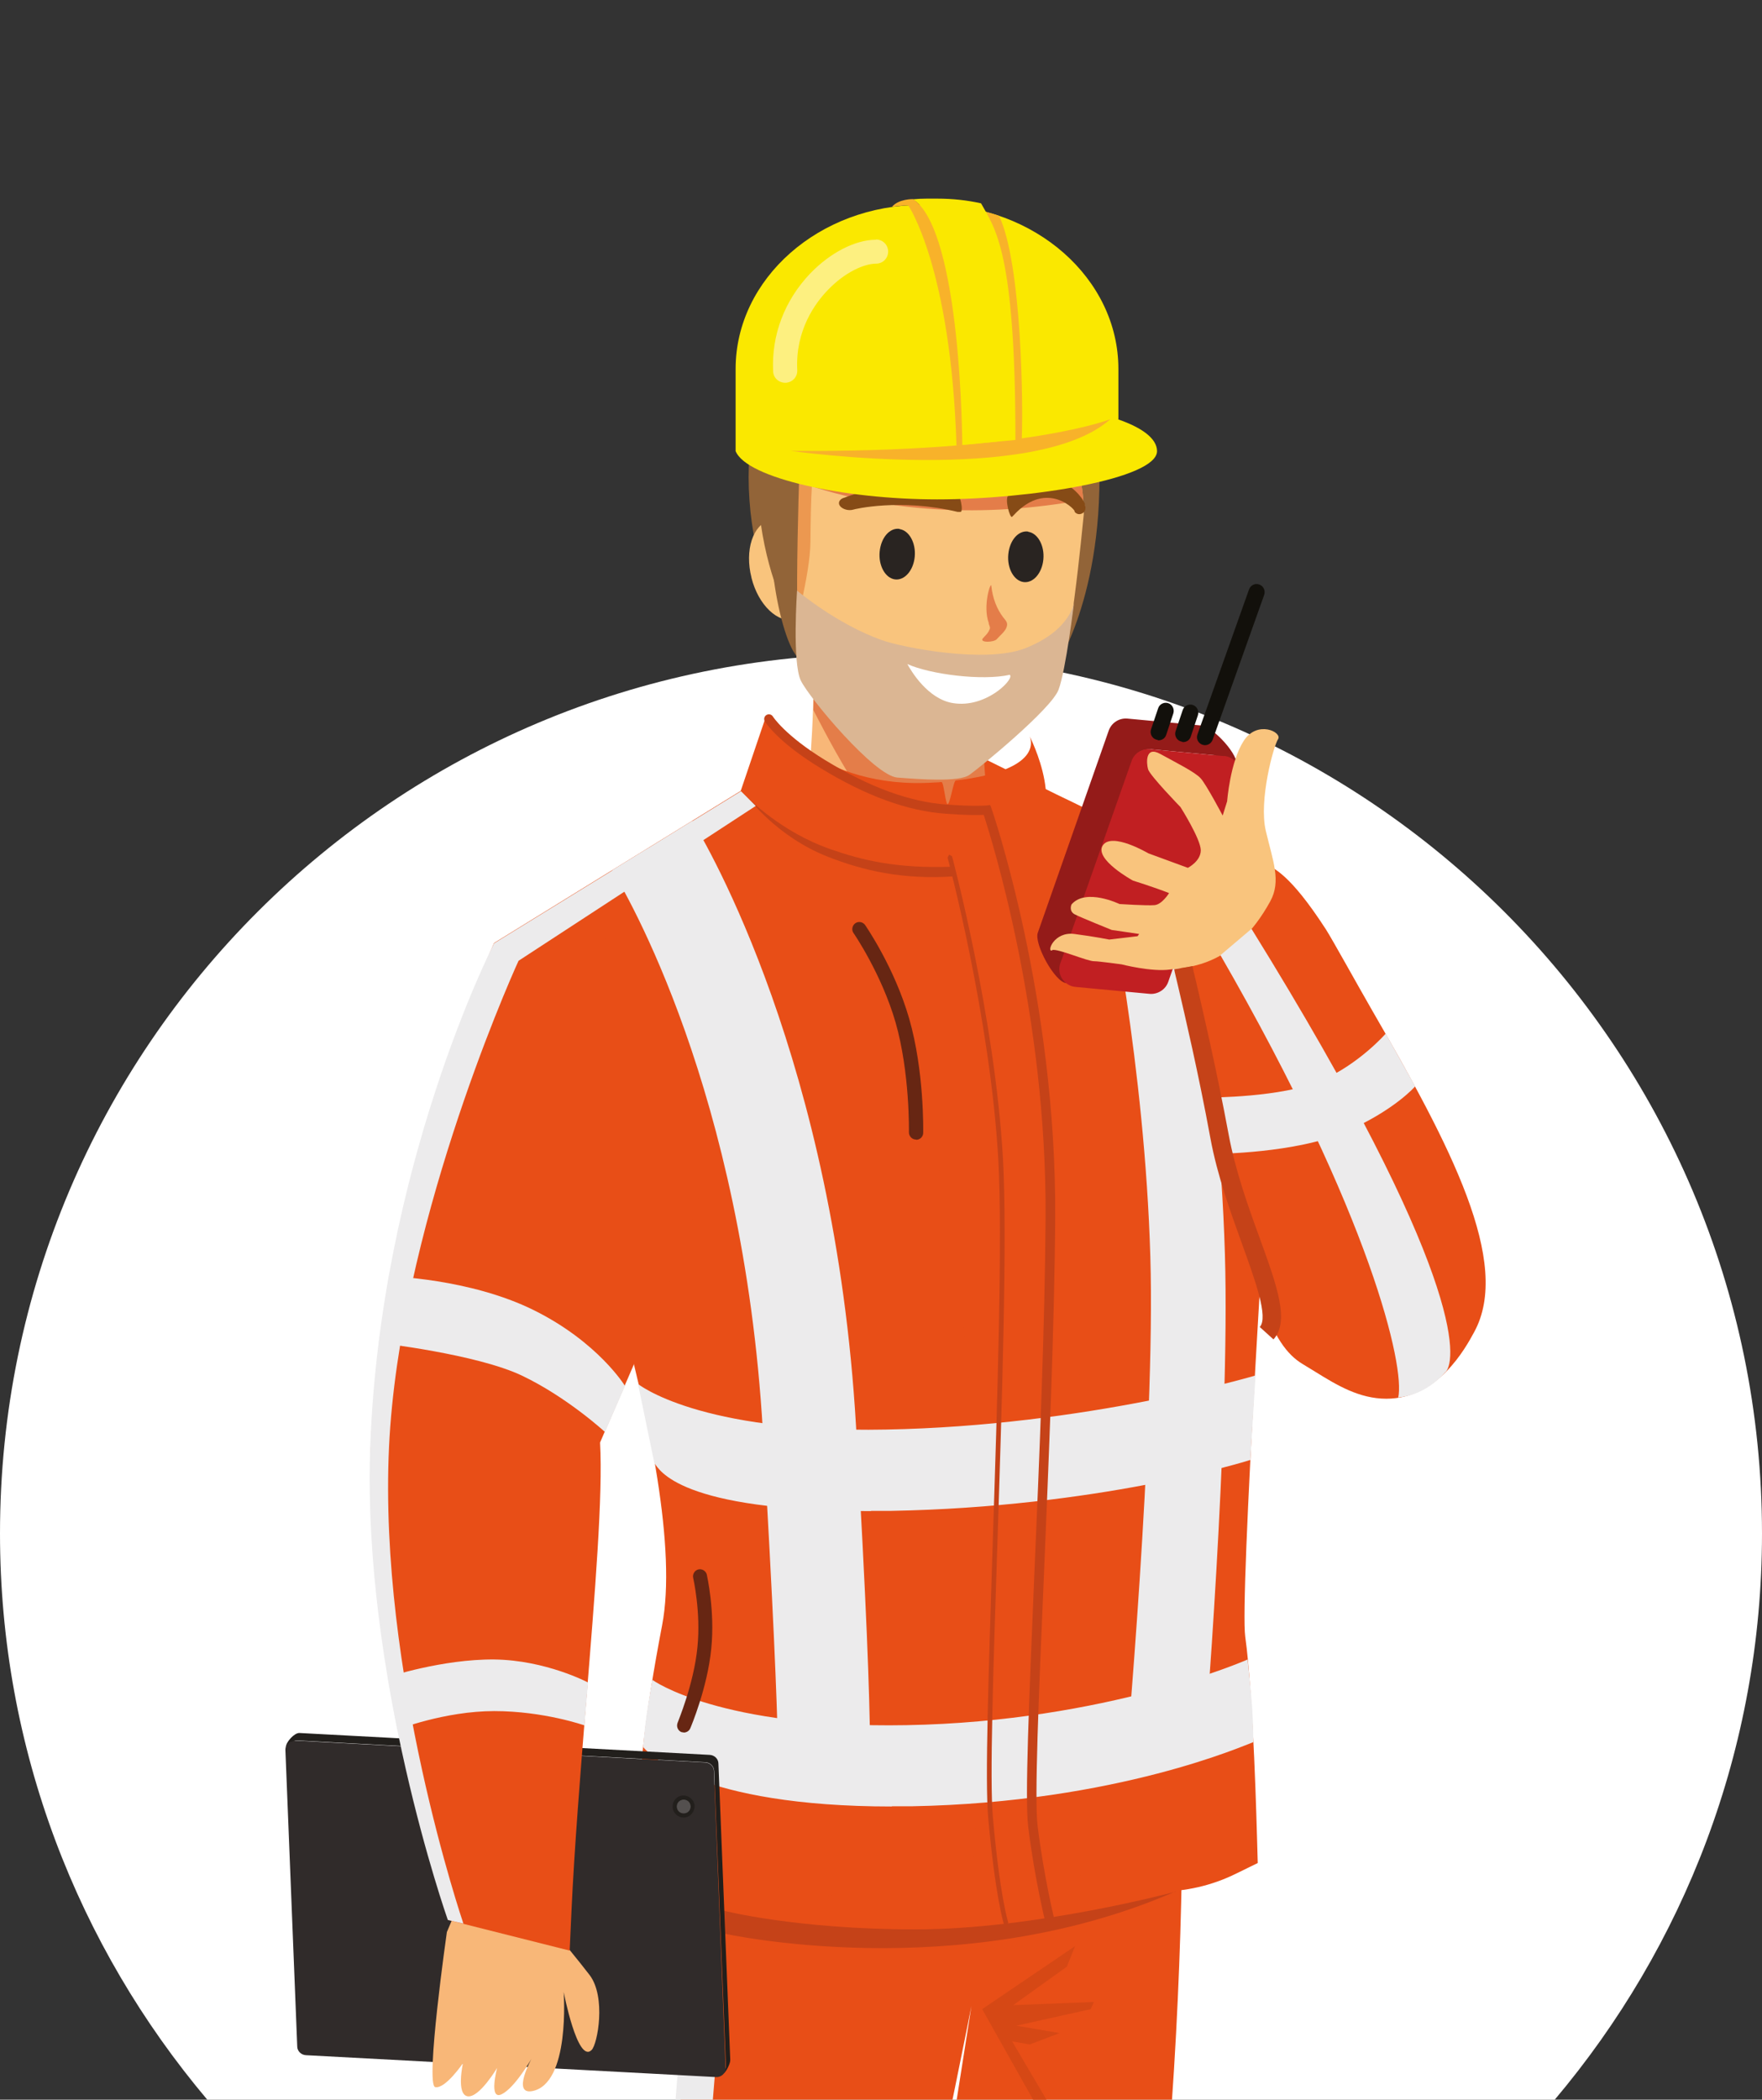 <?xml version="1.0" encoding="UTF-8"?><svg id="b" xmlns="http://www.w3.org/2000/svg" xmlns:xlink="http://www.w3.org/1999/xlink" viewBox="0 0 78.9 93.97"><rect x="0" y="0" width="78.9" height="93.97" fill="#333333" stroke="none"/><defs><clipPath id="d"><rect x="6.7" width="62.12" height="93.97" fill="none"/></clipPath><clipPath id="e"><rect x="6.7" width="62.12" height="93.97" fill="none"/></clipPath><clipPath id="f"><rect x="6.7" width="62.12" height="93.97" fill="none"/></clipPath></defs><g id="c"><path d="M34.29,32.03s.26-.76,6.84-.09c5,.5,4.68.65,4.92.93.14.17.21.7.21.7l-1.04,1.97-5.48.35-6.05-1.22.6-2.64Z" fill="#612412"/><path d="M61.52,61.65c-.81,0-1.7-.15-2.72-.46l-.31-.09-6.92-5.59-.14-.53c-.41-1.54-2.3-9.43.32-12.83.82-1.07,1.99-1.63,3.39-1.63.33,0,.67.03,1.02.1l.73.13,8.74,13.85.07.24c.09.33.84,3.27-.66,5.24-.55.72-1.61,1.58-3.52,1.58" fill="#c54218"/><path d="M69.62,93.97c5.78-6.85,9.28-15.68,9.28-25.34,0-21.74-17.66-39.37-39.45-39.37S0,46.88,0,68.63c0,9.66,3.5,18.49,9.28,25.34h60.35Z" fill="#fff"/><g clip-path="url(#d)"><path d="M59.29,59.33l-6.24-5.04s-3.54-13.44,2.82-12.3l8.22,13.02s1.74,6.3-4.8,4.32" fill="#c54218"/><path d="M52.82,74.1s1.07,19.68-2.95,40.43c-.25,1.29-1.69,27.42-.84,32.22h-7.52s-3.26-20.13-.38-32.82l1.11-16.15,1.26-8s-4.5,22.76-6.25,26.63c-1.76,3.87-3.58,30.63-3.58,30.63l-7.2.02s-1.88-17.5,2.51-34.68c0,0,2.36-31.8,3.61-37.84l20.23-.44Z" fill="#e84e17"/></g><path d="M51.61,58.92l-.37,1.85.65.74v2.59l1.27-.33s1.46-5.53,1.46-9.45-.21-7.29-.21-7.29l-3.47,8.46-.25,1.76.93,1.67Z" fill="#cdc7e4"/><path d="M36.43,30.59s0,6.48-1.3,9.16c-1.3,2.68,8.52,5.65,8.52,5.65,0,0,4.16-2.68,2.41-5.18-1.76-2.5-2.13-7.5-2.13-7.5l-7.5-2.13Z" fill="#f8b778"/><path d="M41.19,38.63c.94.84,2.3,1.98,3.6,2.17.55.08.88-.3,1.1-.84-1.61-2.57-1.95-7.23-1.95-7.23l-7.5-2.13s0,.46-.02,1.18c1.29,2.49,2.67,4.97,4.78,6.86" fill="#e47d49"/><path d="M55.78,41.79c-.46-.43-10.09-4.9-10.09-4.9l-2.31-.22-8.52-.34s-9.34,5.64-9.9,6.2c-.36.36,2.44,8,4.52,13.49,1.19,3.13,1.08,2.33,2.14,5.57,1.06,3.24.46,11.3.46,11.3l15.98,2.4,4.71-.84.57-5.91,1.15-20.18s1.76-6.14,1.3-6.57" fill="#e84e17"/><path d="M33.1,72.06c1.55-1.06,3.48-2.1,4.82-3.42,1.2-1.19.15-2.7-.36-3.97-.43-1.08-.85-2.17-1.29-3.25-.93-2.28-1.89-4.55-2.82-6.83-.75-1.86-1.32-3.91-2.25-5.69-1.06-2.03-3.56-2.86-5.61-3.64.9,2.8,2.54,7.23,3.88,10.77,1.19,3.13,1.08,2.33,2.14,5.57.97,2.97.55,9.96.47,11.13.34-.22.67-.44,1.01-.67" fill="#cdc7e4"/><polygon points="38.86 76.57 39.69 76.58 39.75 73.64 38.91 73.54 38.86 76.57" fill="#302b2a"/><polygon points="50.44 76.96 49.61 76.89 49.84 74.21 50.67 74.17 50.44 76.96" fill="#302b2a"/><polygon points="34.14 75.13 35.07 75.25 35.07 73.27 34.22 73.05 34.14 75.13" fill="#302b2a"/><polygon points="43.98 89.92 46.26 93.97 46.86 93.97 45.32 91.36 46.11 91.5 47.45 90.99 45.51 90.66 48.84 89.92 48.98 89.6 45.37 89.74 47.77 88.02 48.14 87.1 43.98 89.92" fill="#d64815"/><path d="M33.56,22.39c.2,2.81,1.14,5.03,2.1,4.96.96-.07,1.58-2.4,1.38-5.21-.2-2.81-1.14-5.03-2.1-4.96-.96.07-1.58,2.4-1.38,5.21" fill="#926438"/><path d="M33.65,25.86c.31,1.23,1.19,2.06,1.96,1.86.77-.2,1.14-1.35.83-2.58-.31-1.22-1.19-2.06-1.96-1.86-.77.2-1.14,1.35-.83,2.57" fill="#f9c47d"/><path d="M49.03,18.24c.91,7.21-1.53,11.19-1.53,11.19,0,0-3.2-5.72-3.41-9.32-.21-3.6.44-4.26,2.26-4.4,1.82-.14,2.68,2.52,2.68,2.52" fill="#926438"/><path d="M34.27,17.66c-1.43,7.13,1.87,11.36,1.87,11.36,0,0,3.92-5.44,4.36-9.01.44-3.57-.24-4.29-2.27-4.59-2.03-.29-3.96,2.24-3.96,2.24" fill="#926438"/><path d="M42.11,16.12c6.23.2,6.42,6.06,6.42,6.77v.13c-.07.65-.62,6.66-1.26,7.79-.53.94-2.81,2.83-3.78,3.6-.27.22-.62.33-.97.32h-.3s-1.43-.06-1.43-.06h-.3c-.35-.02-.69-.16-.95-.4-.91-.83-3.07-2.87-3.53-3.84-.56-1.17-.73-7.2-.75-7.86v-.13c.05-.7.61-6.54,6.85-6.34" fill="#f9c47d"/><path d="M48.51,22.37c-.13-1.63-.98-6.07-6.4-6.25-4.93-.16-6.31,3.45-6.7,5.32,4.17,1.56,8.71,1.73,13.1.93" fill="#e47d49"/><path d="M42.11,16.12c-2.86-.09-4.52,1.09-5.49,2.46h0s-.05.08-.05.08l-.12.17h0c-1,1.56-1.16,3.27-1.18,3.64v.13c0,.37.06,2.45.21,4.4.11.48-.06,1.48,0,1.58.03-.14.8-2.82.81-4.33.02-1.84.03-3.33.41-5.14,1.97-.39,4.09-.67,5.7.31.72.44,1.76.8,2.47,1.24.85.52,1.38.84,2.35.91.43.03.83.08,1.21.15-.3-1.93-1.52-5.44-6.32-5.6" fill="#ec9850"/><path d="M46.04,23.79c-.44-.06-.83.39-.89,1.02-.06.62.25,1.18.68,1.24s.83-.39.89-1.01c.06-.62-.25-1.18-.68-1.24" fill="#292421"/><path d="M40.28,23.67c-.44-.06-.83.39-.89,1.02-.06.62.25,1.18.68,1.24.43.06.83-.39.89-1.01.06-.62-.25-1.18-.68-1.24" fill="#292421"/><path d="M37.82,22.27c.13-.04,2.23-.97,4.98-.27.19.05.36.91.21.91h-.13c-2.56-.62-4.64-.12-4.68-.1-.21.06-.48-.02-.59-.17-.11-.15,0-.32.21-.37" fill="#864b16"/><path d="M48.57,22.59c.18.07-1.19-2.36-3.43-.4-.15.15.08,1.02.18.94l.07-.07c1.53-1.67,2.88-.13,2.72-.17.08.12.23.16.36.08.13-.07.18-.24.09-.39" fill="#864b16"/><path d="M36.69,14.64c.62-1.08,1.7-1.83,2.84-2.34.53-.24,1.09-.44,1.67-.51,1.24-.15,2.49.28,3.58.91,1.09.62,2.05,1.44,3.09,2.13.19.13.39.25.61.33.47,1.74.75,3.53.63,5.19-.17.05-.35.1-.54.15,0,0-1.82.21-2.71-.55-.9-.76-2.43-1.57-3.82-1.94-1.39-.38-2.92-.37-4.2.28-.24.12-.5.27-.76.18-.15-.05-.26-.17-.36-.3-.75-1-.67-2.45-.05-3.53" fill="#926438"/><path d="M39.02,12.55c.17-.09.34-.17.51-.25.53-.24,1.09-.44,1.67-.51,1.24-.15,2.5.28,3.58.91,1.09.62,2.05,1.44,3.1,2.13.19.13.4.25.61.33.31,1.15.54,2.33.63,3.48-1.42.05-2.74-.38-4.09-1.03-1.24-.6-2.41-1.23-3.76-1.58-.67-.17-1.65-.33-2.2-.81-.85-.76-.43-1.82-.06-2.67" fill="#a37c56"/><path d="M35.86,29.53c-.37-.97-.01-10.1-.01-10.1l-.96,2.77c-.92,1.42.08,6.94.98,7.33" fill="#926438"/><path d="M44.27,27.9c.08.23.08.19,0,.36-.06.11-.18.22-.26.31-.17.2.5.19.63.03.11-.13.37-.34.43-.52.08-.21-.03-.3-.14-.44-.3-.39-.48-.87-.54-1.42-.02-.22-.4.89-.11,1.68" fill="#e47d49"/><path d="M45.26,20.18c0-8.42-.91-9.67-1.54-10.8-.63-.13-1.28-.21-1.95-.21h-.5c-.2,0-.4.01-.6.03.2.18,2.21.9,2.21,10.99h2.38Z" fill="#c28614"/><path d="M50.08,18.76v-2.25c0-4.04-3.74-7.34-8.32-7.34h-.5c-4.57,0-8.32,3.3-8.32,7.34v2.9c0,.24,0,.75,0,.78.49,1.21,4.84,2.16,9.03,2.16s9.84-.92,9.84-2.16c0-.56-.67-1.05-1.74-1.42" fill="#fae800"/><path d="M49.72,18.76s-3.71,1.5-14.31,1.42c0,0,10.97,1.56,14.31-1.42" fill="#f8b22a"/><path d="M44.74,9.66c-.56-.19-1.14-.32-1.75-.4.13.35.26.7.39,1.01.52,1.27.69,2.57.87,3.93.28,2.06.5,3.99.6,5.99l.89-.21c.1-1.74.01-8.21-1-10.31" fill="#f8b22a"/><path d="M45.47,19.68c0-8.42-.91-9.45-1.54-10.58-.63-.14-1.28-.21-1.95-.21h-.5c-.2,0-.4.01-.6.03.2.18,2.03.86,2.21,10.99l2.38-.22Z" fill="#fae800"/><path d="M40.88,8.91s-.65-.01-.94.35c0,0,.48-.07.73-.07,0,0,1.91,2.78,2.16,10.75h.26s-.03-9.61-2.21-11.03" fill="#f8b22a"/><path d="M38.83,84.92c-2.48,0-5.24-.65-7.91-1.28l-.64-.15c-.43-.09-.81-.35-1.08-.73-.4-.57-1.16-1.62.45-10.03,1.28-6.71-4.61-23.37-6.99-29.22l-.53-1.31,12.51-7.71.91,1.26c10.63,14.78,8.19,45.78,8.08,47.09l-.08,1.02-.94.39c-1.08.45-2.32.67-3.77.67Z" fill="#e84e17"/><path d="M51.86,84.66c-2.03,0-3.5-.75-3.67-.83l-1.03-.54.15-1.15c3.67-27.8-2.94-44.22-3-44.39l-.25-3.8,3.26,1.61c3.93,1.87,9.03,4.65,9.25,4.76l.94.51-.07,1.07c-.78,11.19-1.92,29.6-1.68,31.35.37,2.63.52,8.79.53,9.06l.03,1.07-.96.47c-1.09.54-2.27.81-3.5.81Z" fill="#e84e17"/><path d="M39.22,10.73c-.92,0-2.05.58-2.95,1.52-1.14,1.2-1.73,2.75-1.65,4.37.01.29.25.51.54.51h.03c.3-.02.53-.27.51-.57-.09-1.78.81-3,1.36-3.57.78-.82,1.65-1.19,2.17-1.19.3,0,.54-.24.54-.54s-.24-.54-.54-.54" fill="#fdf080"/><path d="M52.65,84.66s-6.27,1.69-11.65,1.69-8.65-.85-8.65-.85l.04,1.03s10.51,2.37,20.25-1.88" fill="#c54218"/><path d="M53.9,78.59l-3.53.8s1.38-15.34,1.14-23.16c-.25-8.48-1.9-16.56-2.13-17.41l3.21-.94c.19.61,1.99,9.07,2.26,18.25.24,7.9-.95,22.45-.95,22.45" fill="#ecebec"/><path d="M39.01,67.63c-8.65,0-9.49-1.87-9.71-2.15l-.73-3.54s2.71,2.2,11.09,2.04c8.97-.16,16.48-2.4,16.56-2.42l-.23,3.78c-.31.1-6.85,2.11-16.09,2.28-.31,0-.61,0-.9,0" fill="#ecebec"/><g clip-path="url(#e)"><path d="M39.94,80.85c-8.65,0-10.92-2.38-11.14-2.66,0,0,.04-.65.15-1.42.09-.62.26-1.59.26-1.59.02.02,3.01,2.18,11.38,2.03,8.97-.16,15.21-2.91,15.28-2.94,0,0,.15,1.45.2,2.15.05.7.05,1.55.05,1.55-.31.1-6.06,2.7-15.29,2.87-.31,0-.61,0-.9,0" fill="#ecebec"/><path d="M26.48,147.06c-.01-.16-.49-3.9-.52-14.43-.03-10.09,2.53-19.42,2.81-20.41l1.58-19.48,1.66.14-1.62,19.73c-.03.1-2.8,9.64-2.77,20.01.03,10.46.23,13.08.23,13.12,0,0-.52.2-.83.44-.31.24-.55.87-.55.87" fill="#ecebec"/></g><path d="M34.31,32.03s2.37,3.34,7.54,2.99c.11,0,.21-.01.31-.02.1,0,.18,1,.27.99.12-.01.26-1.04.37-1.06,4.16-.49,3.29-2.01,3.29-2.01,0,0,1.92,3.68-.36,4.78s-5.6,1.3-8.44.11c-2.76-1.15-4.15-2.33-4.15-2.33l1.17-3.45Z" fill="#e84e17"/><path d="M33.49,35.7s1.46,1.53,3.71,2.31c1.41.49,2.95.87,5.44.78l.1.43c-2.34.16-4.1-.26-5.68-.88-2.27-.89-3.57-2.65-3.57-2.65" fill="#c54218"/><path d="M47.03,86.28c-.09,0-.18-.06-.2-.16,0-.02-.5-1.99-.79-4.38-.15-1.24.04-5.61.27-11.14.23-5.28.48-11.27.51-16.12.05-9.04-2.39-16.84-2.77-18.01-.24.01-.77.02-1.69-.05-1.73-.12-3.58-.8-5.63-2.05-1.92-1.17-2.46-2.05-2.48-2.08-.06-.1-.03-.23.07-.29.1-.06.23-.03.29.07,0,0,.53.84,2.34,1.95,2,1.22,3.78,1.87,5.45,1.99,1.29.09,1.78.04,1.78.04l.16-.02.06.16c.03.08,2.91,8.47,2.85,18.3-.03,4.86-.29,10.85-.51,16.14-.23,5.29-.42,9.87-.28,11.07.29,2.36.78,4.31.78,4.33.03.11-.04.23-.15.25h-.05Z" fill="#c54218"/><path d="M45.05,86.18l-.1-.07s-.38-1.2-.7-4.76c-.15-1.63.02-6.53.2-12.2.21-6.47.45-13.8.25-17.3-.37-6.36-2.25-13.4-2.27-13.47l.07-.13.13.07c.02.07,1.91,7.14,2.28,13.51.2,3.51-.04,10.85-.25,17.32-.18,5.43-.35,10.56-.2,12.18.31,3.52.68,4.7.69,4.71l-.07.13h-.03Z" fill="#c54218"/><path d="M13.22,77.89l18.37.98c.21.01.38.18.39.39l.53,13.26-.11.28c.12-.07.31-.46.3-.61l-.53-13.26c0-.21-.18-.38-.39-.39l-18.37-.98c-.23-.01-.6.4-.61.63l.42-.3Z" fill="#221f1c"/><path d="M32.49,92.56v-.03s-.52-13.26-.52-13.26c0-.21-.18-.38-.39-.39l-18.37-.98-.23.07c-.12.07-.21.2-.2.36l.53,13.26c0,.21.18.38.39.39l18.37.98c.23.01.42-.17.43-.39" fill="#302b2a"/><path d="M30.92,80.77c-.04-.17-.21-.27-.38-.23-.17.04-.27.21-.23.38.04.17.21.27.38.23.17-.04.27-.21.23-.38" fill="#54504f"/><g clip-path="url(#f)"><path d="M30.31,80.93c-.04-.17.06-.34.23-.38.17-.04.34.06.38.23.04.17-.06.34-.23.38s-.34-.06-.38-.23M31.09,80.73c-.07-.26-.34-.42-.6-.36-.27.07-.42.34-.36.6.07.26.34.43.6.36.26-.07.42-.34.36-.6" fill="#221f1c"/><path d="M20.79,84.63l-.78,1.84s-.98,6.85-.52,6.94c.45.09,1.24-1.07,1.24-1.07,0,0-.31,1.4.21,1.48.52.08,1.32-1.27,1.32-1.27,0,0-.39,1.46.2,1.18.59-.28,1.34-1.59,1.34-1.59,0,0-.88,1.6.02,1.45,1.73-.31,1.42-4.44,1.42-4.44,0,0,.62,3.22,1.25,2.6.27-.26.66-2.38-.09-3.36-1.11-1.44-2.48-2.99-2.48-2.99l-3.12-.77Z" fill="#f8b778"/></g><path d="M20.07,85.92l-.23-1c-1.11-4.91-3.64-14.07-3.21-20.78v-.1c.95-7.41,1.89-13.53,4.96-20.6l.53-1.23,2.41-.96c2.98.58,5.09,1.93,6.26,4.01,1.52,2.69,1.38,6.35-.41,11.2l-3.51,8.1c.13,2.35-.22,6.64-.62,11.57-.26,3.24-.53,6.58-.66,9.4l-.08,1.77-5.44-1.37Z" fill="#e84e17"/><path d="M20.05,85.92c-.03-.09-3.85-10.92-3.47-21.22.46-12.44,5.43-22.25,5.49-22.37l.05-.11,11.06-6.81.66.66-10.62,6.93c-.56,1.22-5.34,12.14-5.8,21.75-.48,10.14,3.3,21.25,3.33,21.34l-.69-.16Z" fill="#ecebec"/><path d="M38.86,80.53l-2.13-.14-1.93-.22s.3-.12-.64-16.13c-.89-15.23-6.16-24.13-6.75-25.09l1.43-.88.35-.21,1.81-1.12c.65,1.05,6.38,10.8,7.33,27.06.94,16.01.56,16.26.53,16.74" fill="#ecebec"/><path d="M41.01,51h0c-.17,0-.31-.15-.31-.32,0-.03.05-2.66-.6-4.93-.63-2.17-1.87-3.98-1.88-3.99-.1-.14-.06-.34.08-.44.14-.1.34-.06.44.08.05.08,1.31,1.9,1.97,4.18.68,2.36.63,5.01.63,5.12,0,.17-.14.31-.31.31" fill="#672613"/><path d="M30.63,77.54l-.12-.02c-.16-.07-.23-.25-.17-.41,0-.02.73-1.73.89-3.39.16-1.59-.19-3.09-.19-3.1-.04-.17.07-.34.23-.38.17-.04.34.07.38.23.01.07.37,1.62.2,3.31-.17,1.75-.91,3.5-.94,3.57-.05.12-.17.19-.29.19" fill="#672613"/><path d="M35.69,26.44s-.22,3.22.17,4.02,3.29,4.26,4.32,4.34c1.03.08,2.76.21,3.23-.12.47-.33,3.66-2.94,3.99-3.81.33-.87.7-3.95.7-3.95,0,0-.11,1.28-2.21,2.1-1.77.68-5.44-.03-6.4-.37-2.03-.72-3.79-2.21-3.79-2.21" fill="#dbb693"/><path d="M42.69,31.47c1.42.22,2.63-.98,2.55-1.23l-.02-.04c-1.24.28-3.57-.02-4.59-.48.17.31.92,1.58,2.06,1.75" fill="#fff"/><path d="M27.98,62.02s-1.19-1.95-4.07-3.38c-2.88-1.43-6.5-1.52-6.5-1.52l-.45,2.98s4.39.5,6.42,1.47,3.71,2.52,3.71,2.52l.9-2.07Z" fill="#ecebec"/><path d="M26.33,75.3s-1.88-1-4.2-1.03c-2.33-.02-4.77.79-4.77.79l.43,2.35s2.12-.83,4.34-.83,4.04.64,4.04.64l.16-1.92Z" fill="#ecebec"/><path d="M62.08,62.6c-1.22,0-2.22-.61-3.19-1.21-.18-.11-.36-.22-.54-.33-1.5-.88-2.17-3.3-3.57-9.47-.76-3.37-1.32-7.42-2.22-8.87l-1.1-1.03,4.1-3.33,1.08.27c.38.25,1.07.4,2.73,2.96.3.47,1.37,2.41,2.09,3.66,3.49,6.03,6.25,11.27,4.55,14.37-.4.74-1.63,2.98-3.93,2.98" fill="#e84e17"/><path d="M51.51,33.53l2.87.27.99.52c.17-.49-1.06-1.8-1.57-1.85l-3.32-.31c-.36-.03-.7.18-.83.53l-3.18,9.06c-.17.49.76,2.21,1.28,2.25l-.14-1.15,3.09-8.78c.12-.35.46-.56.83-.53" fill="#941b19"/><path d="M54.83,33.84l-.46-.04-2.87-.27c-.37-.03-.71.18-.83.53l-3.09,8.78-.1.27c-.17.49.16,1.01.68,1.06l3.32.31c.36.03.71-.19.83-.53l3.18-9.06c.17-.49-.16-1.01-.68-1.06" fill="#c11f22"/><path d="M53.93,33.35l-.09-.02c-.19-.07-.29-.27-.22-.46l2.31-6.49c.07-.19.27-.29.46-.22.19.07.28.27.22.46l-2.31,6.49c-.06.16-.21.25-.37.24" fill="#12100b"/><path d="M51.85,33.12l-.08-.02c-.19-.06-.29-.27-.23-.45l.32-.95c.06-.19.27-.29.45-.23.19.06.29.27.23.46l-.32.96c-.05.16-.21.26-.38.24" fill="#12100b"/><path d="M52.95,33.2l-.08-.02c-.19-.06-.29-.27-.23-.45l.32-.95c.06-.19.27-.29.45-.23.19.06.29.27.23.46l-.32.96c-.05.16-.21.26-.38.24" fill="#12100b"/><path d="M47.11,42.52c.25-.08,1.59.51,1.89.5.2,0,1.22.14,1.22.14,0,0,1.36.35,2.18.23.82-.11,2.87-.12,4.48-3.05.5-.91.12-1.8-.2-3.16-.32-1.36.35-3.8.55-4.1.2-.31-.93-.87-1.54.08-.61.95-.74,2.7-.74,2.7l-.2.64s-.73-1.38-.98-1.66c-.24-.28-1.15-.73-1.82-1.1s-.62.41-.54.69c.08.28,1.45,1.69,1.45,1.69,0,0,.9,1.42.91,1.93,0,.5-.58.79-.58.79l-1.77-.65s-1.64-.97-2.04-.35c-.39.62,1.35,1.57,1.35,1.57,0,0,.93.29,1.62.56,0,0-.32.52-.66.54-.34.03-1.56-.05-1.56-.05,0,0-1.51-.73-2.15.02,0,0-.14.3.16.45.3.15,1.64.69,1.64.69l1.23.18-.07.1-1.27.15s-.64-.13-1.56-.25c-.92-.12-1.25.82-1,.74" fill="#f9c47d"/><path d="M64.73,61.4c-1.01,1.15-2.11,1.12-2.12,1.15.31-1.35-1.2-8.08-7.96-19.8l1.39-1.18c9.56,15.43,9.19,19.27,8.7,19.83" fill="#ecebec"/><path d="M54.14,49.12s3.28,0,5-.75c1.72-.74,2.91-2.11,2.91-2.11l1.32,2.36s-.93,1.08-3.14,2.04c-2.21.96-5.8.98-5.8.98l-.29-2.54Z" fill="#ecebec"/><path d="M57.03,59.95l-.62-.56c.4-.43-.21-2.1-.79-3.71-.52-1.44-1.11-3.06-1.42-4.74-.54-2.94-1.15-5.52-1.44-6.77-.1-.43-.17-.7-.18-.79l.82-.14c.01.08.07.34.17.74.29,1.25.9,3.85,1.45,6.81.3,1.61.87,3.2,1.38,4.6.79,2.18,1.36,3.75.62,4.56" fill="#c54218"/></g></svg>
